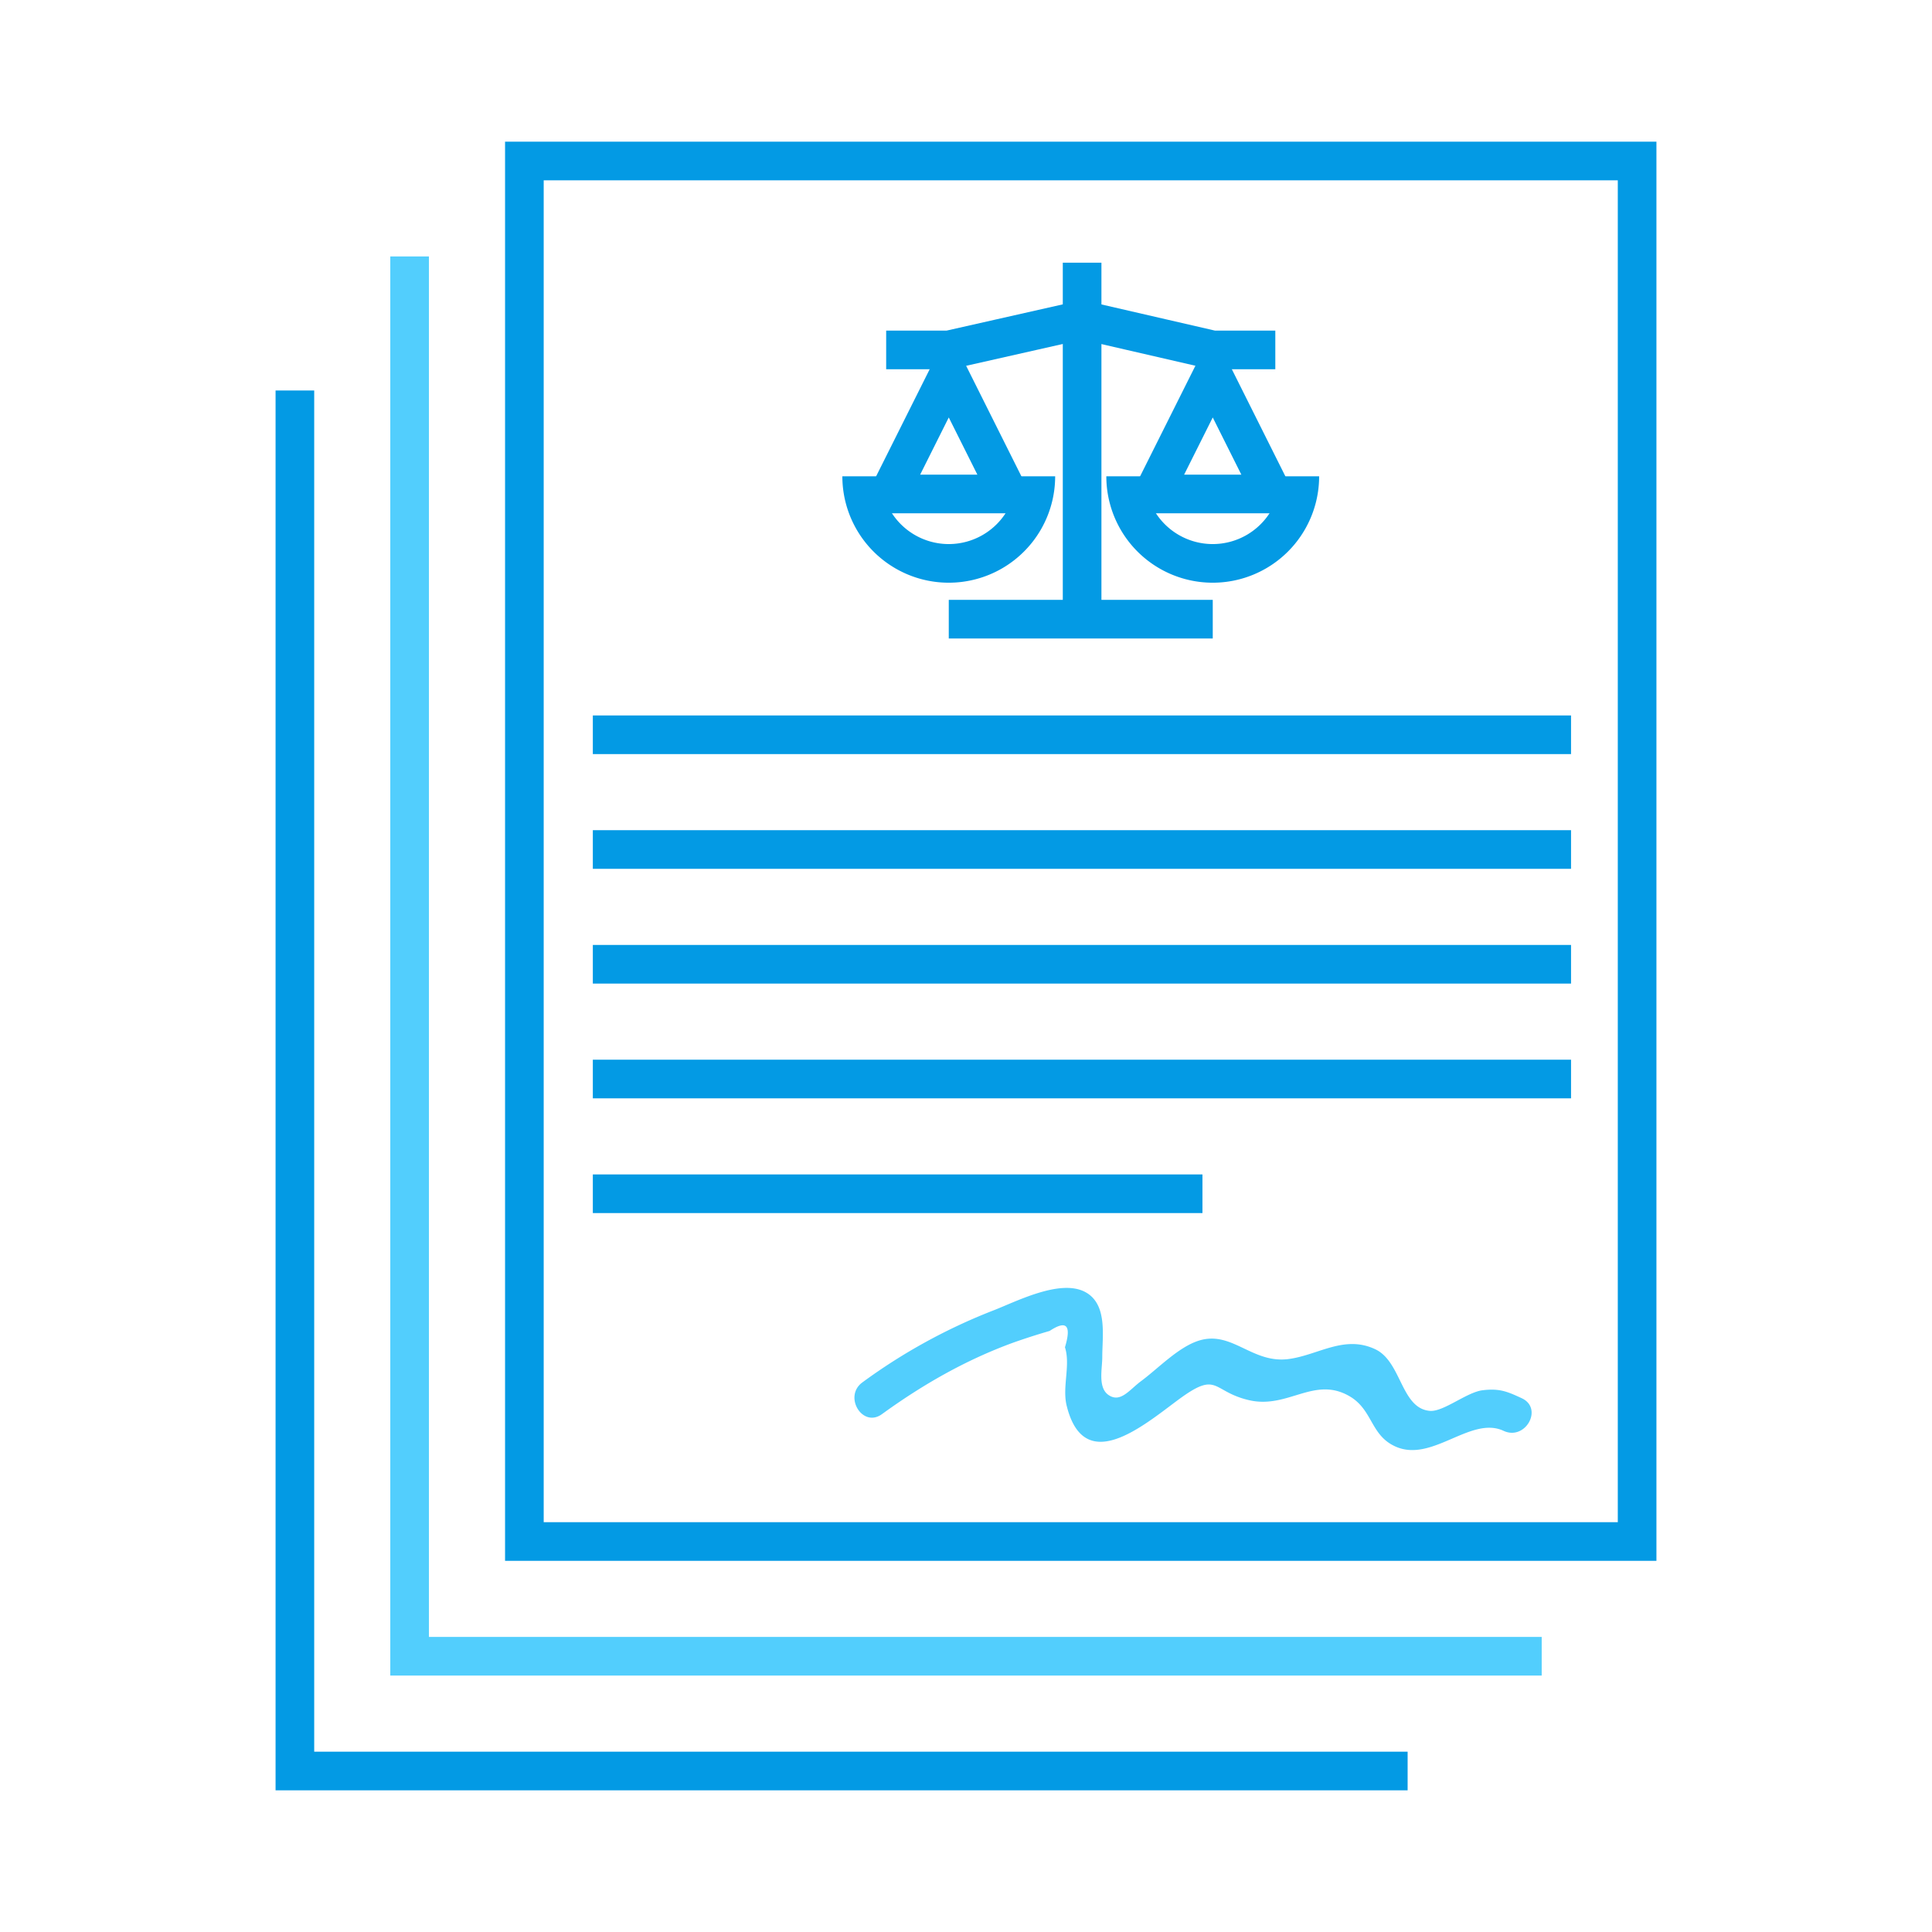 <svg xmlns="http://www.w3.org/2000/svg" viewBox="0 0 600 600"><defs><style>.a{fill:#52cefd;}.b,.c{fill:none;stroke-miterlimit:10;stroke-width:12px;}.b{stroke:#039ae4;}.c{stroke:#52cefd;stroke-linecap:square;}</style></defs><title>91</title><path class="a" d="M472.61,434.24c-4.6-2.14-7-3.12-12.21-2.48-4.89.6-12.12,6.75-16.34,6.4-9-.77-8.75-15.25-16.94-19.13-9.57-4.53-17.58,1.71-26.72,3-11.52,1.66-17.75-9-28.17-5.66-6.37,2.05-12.55,8.62-17.85,12.54-3.63,2.69-6.41,6.88-10.13,4.31-3.37-2.34-1.91-8.16-1.93-11.84,0-6.53,1.72-16.46-5.37-20.17-7.83-4.1-21.47,3.07-28.54,5.79a177.73,177.73,0,0,0-40.57,22.3c-6,4.35,0,14.26,6.05,9.88,12.62-9.15,26-16.81,40.66-22.17q5.64-2,11.41-3.67,7.89-5.22,4.77,5.07c1.78,5.47-.89,12.33.52,18.09,5.4,22,23.62,6.4,34.66-1.78,12.53-9.26,10.23-2.61,22,.12,12.08,2.79,20.17-7.58,31.14-1.26,7.4,4.27,6.47,12.24,14.48,15.72,11.35,4.93,23.26-9.68,33.42-4.94C473.73,447.51,479.37,437.39,472.61,434.24Z"/><polyline class="b" points="184.11 228.19 184.11 228.19 487.9 228.19"/><polyline class="b" points="184.11 263.82 184.11 263.82 487.9 263.82"/><polyline class="b" points="184.11 299.46 184.11 299.46 487.9 299.46"/><polyline class="b" points="184.11 335.1 184.11 335.1 487.9 335.1"/><polyline class="b" points="184.11 370.73 184.11 370.73 373.43 370.73"/><rect class="b" x="162.85" y="50" width="345.57" height="428.73"/><polyline class="c" points="127.21 85.64 127.21 121.27 127.21 514.36 437.15 514.36 472.79 514.36"/><polyline class="b" points="437.15 550 91.58 550 91.58 121.27"/><line class="b" x1="294.65" y1="192.29" x2="376.63" y2="192.29"/><line class="b" x1="336.06" y1="81.58" x2="336.06" y2="192.29"/><polygon class="b" points="294.65 153.41 276.05 153.41 294.65 116.23 313.24 153.41 294.65 153.41"/><polyline class="b" points="275.21 108.67 294.65 108.67 336.06 99.32 376.63 108.67 396.06 108.67"/><path class="b" d="M321.69,147.92a27,27,0,0,1-54.09,0"/><polygon class="b" points="376.63 153.41 358.03 153.41 376.63 116.23 395.22 153.41 376.63 153.41"/><path class="b" d="M403.67,147.92a27,27,0,0,1-54.09,0"/></svg>